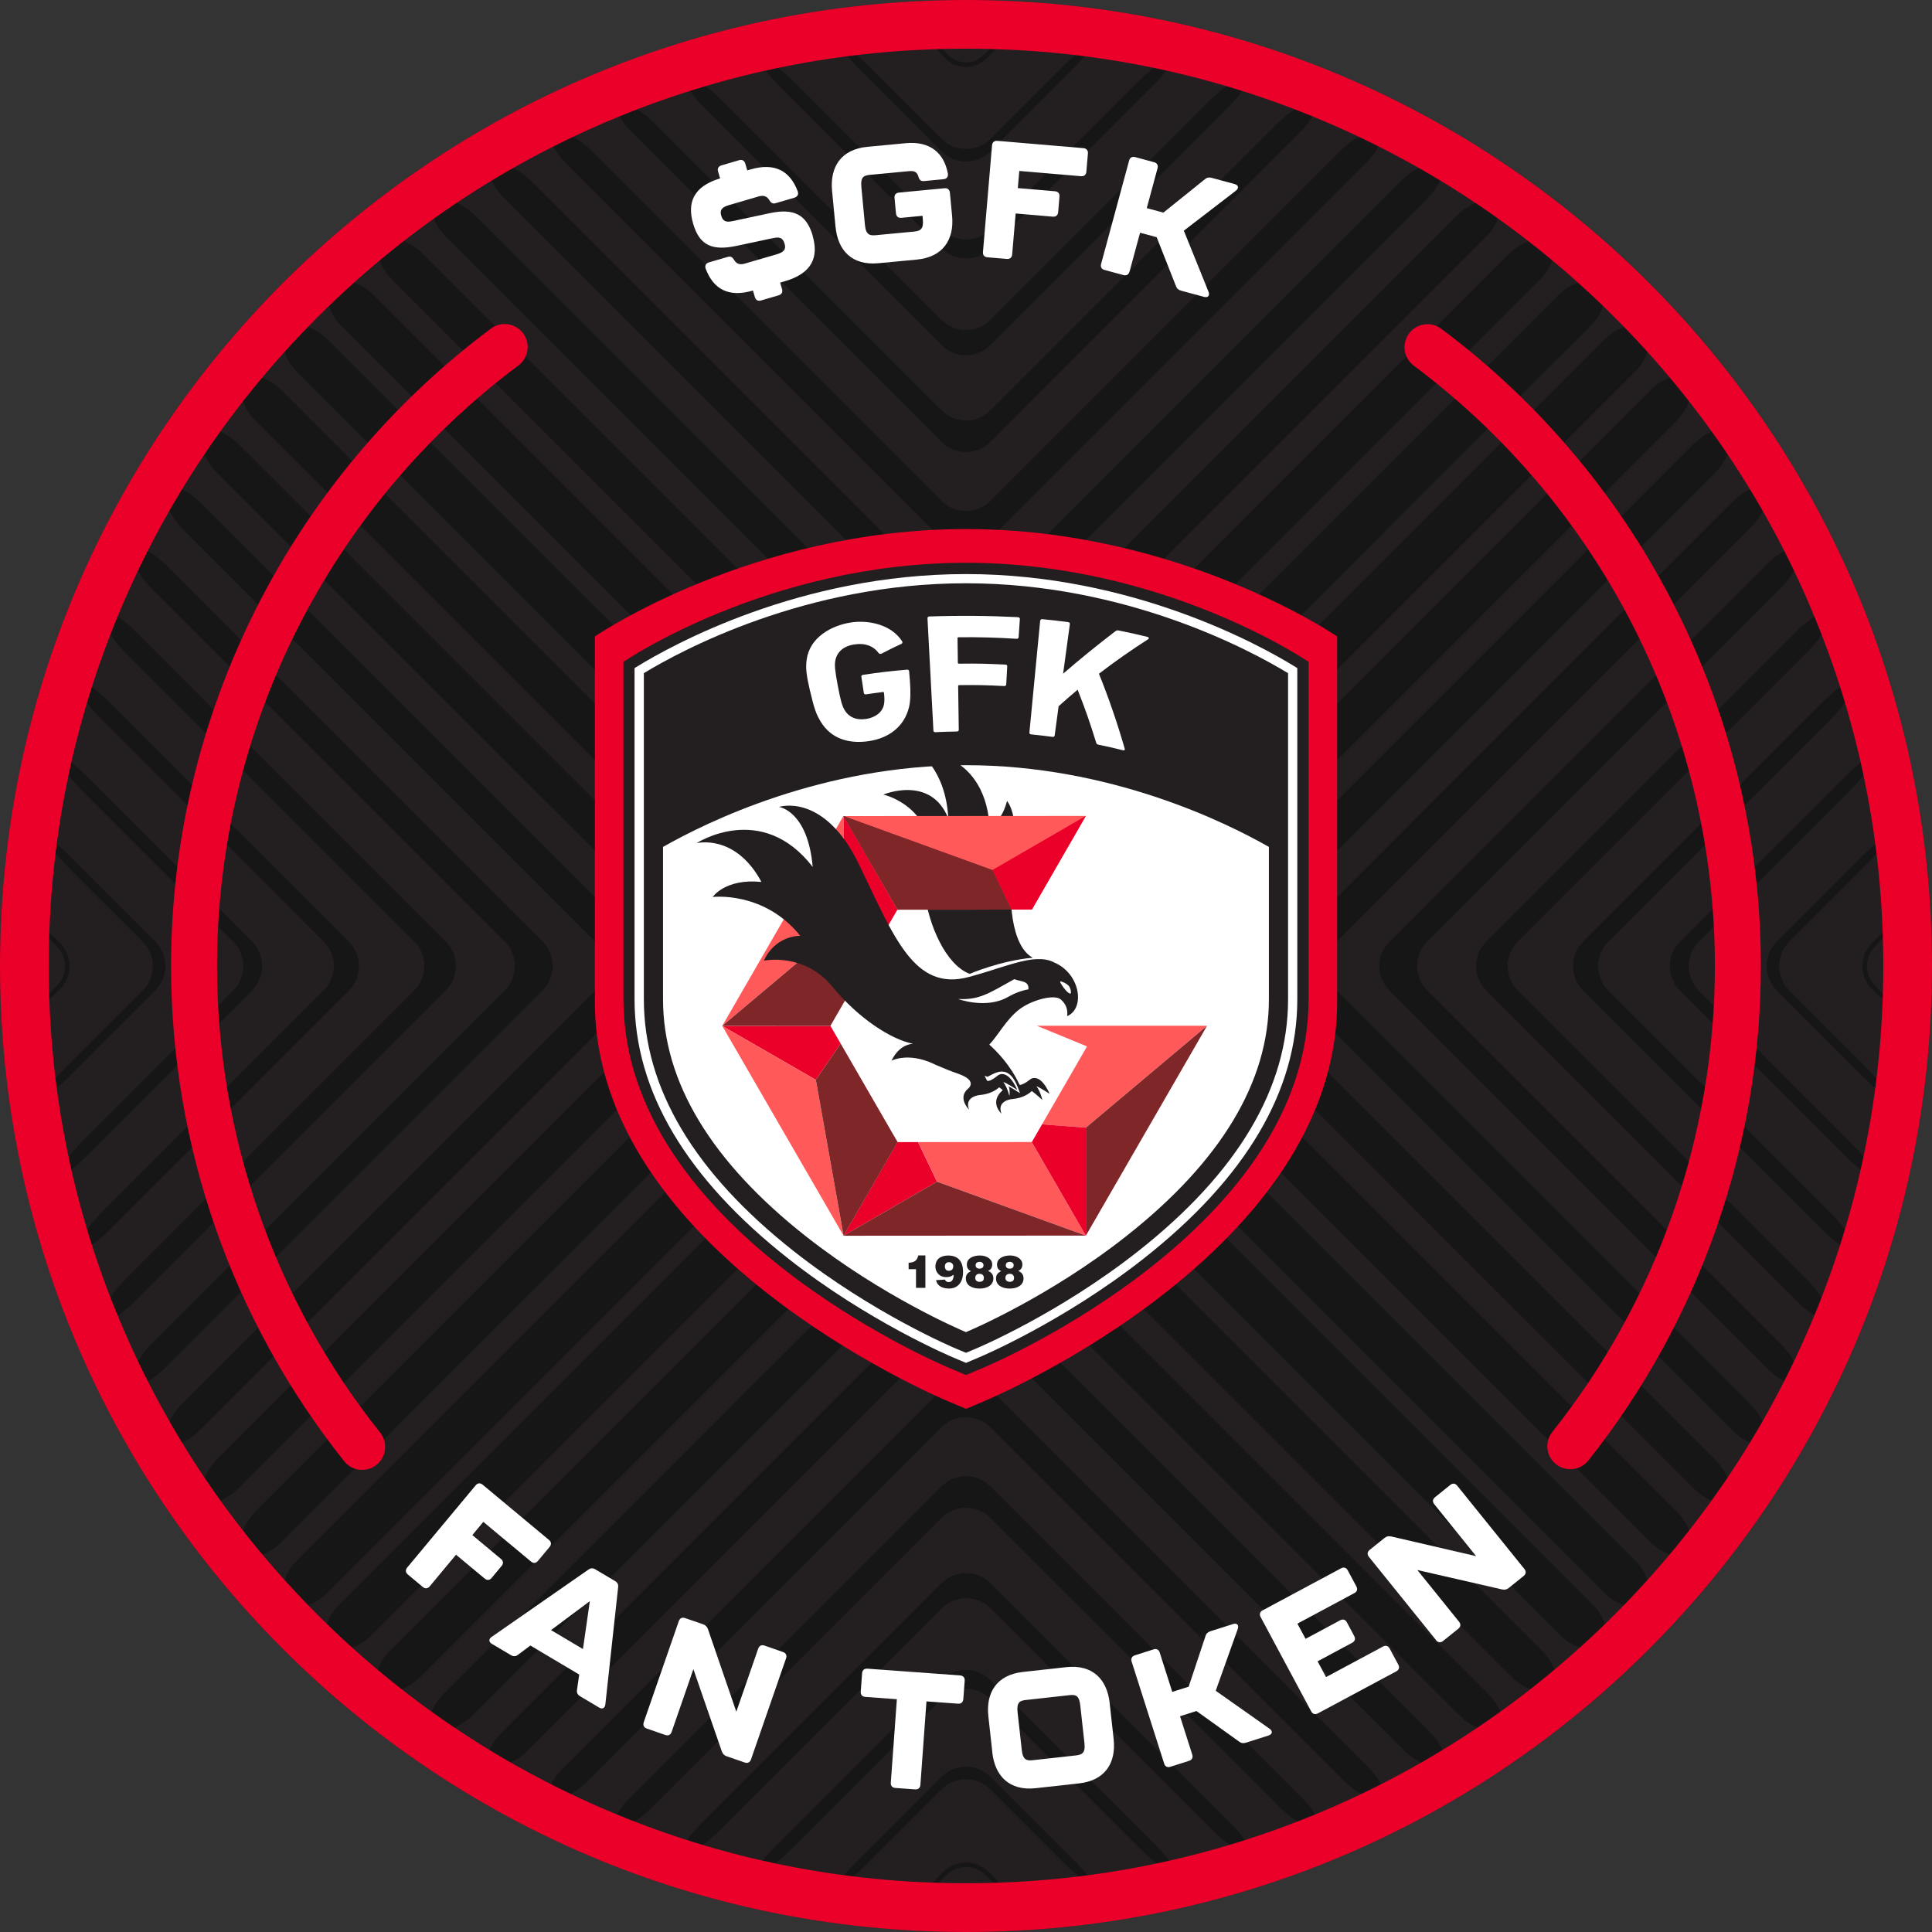 <svg xmlns="http://www.w3.org/2000/svg" id="Layer_2" data-name="Layer 2" viewBox="0 0 500 500"><rect x="0" y="0" width="500" height="500" fill="#333333" stroke="none"/><defs><style> .cls-1 { fill: #231f20; } .cls-2 { fill: #ff595a; } .cls-3 { fill: #ea0029; } .cls-4 { fill: #7f2629; } .cls-5 { fill: #fff; } .cls-6 { fill: #161616; } </style></defs><g id="Layer_1-2" data-name="Layer 1"><g><circle class="cls-1" cx="250" cy="250" r="250"></circle><g><path class="cls-6" d="M413.87,73.93c-2.33-2.17-7.1-1.05-10.59,2.43l-146.97,146.97c-3.48,3.49-9.15,3.49-12.63,0L96.71,76.36c-3.49-3.48-8.26-4.61-10.59-2.43-2.34,2.17-1.34,6.8,2.14,10.3l155.42,155.41c3.48,3.49,9.15,3.49,12.63,0l155.42-155.41c3.48-3.49,4.48-8.13,2.14-10.3h0Z"></path><path class="cls-6" d="M400.88,62.67c-2.25-1.81-6.92-.41-10.42,3.09l-134.15,134.15c-3.48,3.49-9.15,3.49-12.63,0L109.53,65.76c-3.49-3.49-8.17-4.9-10.42-3.09-2.24,1.8-1.19,6.14,2.3,9.64l142.27,142.27c3.48,3.49,9.15,3.49,12.63,0l142.28-142.27c3.48-3.49,4.54-7.83,2.29-9.64h0Z"></path><path class="cls-6" d="M387.02,52.29c-2.13-1.47-6.7.2-10.19,3.69l-120.52,120.51c-3.48,3.49-9.15,3.49-12.63,0L123.16,55.97c-3.49-3.49-8.07-5.16-10.19-3.69-2.13,1.48-.99,5.54,2.49,9.03l128.21,128.21c3.48,3.49,9.15,3.49,12.63,0L384.53,61.32c3.49-3.49,4.62-7.56,2.49-9.03h0Z"></path><path class="cls-6" d="M372.25,42.81c-1.98-1.17-6.43.74-9.92,4.24l-106.02,106.01c-3.48,3.49-9.15,3.49-12.63,0l-106.02-106.01c-3.49-3.49-7.94-5.41-9.92-4.24-1.98,1.17-.74,4.99,2.75,8.47l113.19,113.19c3.48,3.48,9.15,3.48,12.63,0l113.19-113.19c3.49-3.48,4.73-7.3,2.75-8.47h0Z"></path><path class="cls-6" d="M356.54,34.28c-1.81-.89-6.12,1.24-9.61,4.73l-90.63,90.62c-3.48,3.49-9.15,3.49-12.63,0l-90.63-90.62c-3.48-3.49-7.8-5.62-9.61-4.73-1.81.89-.43,4.48,3.06,7.96l97.17,97.17c3.48,3.48,9.15,3.48,12.63,0l97.17-97.17c3.48-3.48,4.87-7.07,3.06-7.96h0Z"></path><path class="cls-6" d="M339.8,26.79c-1.6-.65-5.74,1.68-9.23,5.17l-74.25,74.25c-3.48,3.49-9.15,3.49-12.63,0L169.43,31.96c-3.48-3.49-7.62-5.82-9.23-5.17-1.61.65-.08,4.02,3.42,7.51l80.07,80.06c3.48,3.49,9.15,3.49,12.63,0l80.07-80.06c3.49-3.49,5.02-6.86,3.42-7.51h0Z"></path><path class="cls-6" d="M321.94,20.41c-1.37-.43-5.32,2.07-8.81,5.56l-56.81,56.81c-3.49,3.49-9.16,3.49-12.64,0l-56.81-56.81c-3.49-3.49-7.44-5.99-8.81-5.56-1.37.44.35,3.63,3.85,7.11l61.78,61.78c3.48,3.49,9.15,3.49,12.64,0l61.77-61.78c3.49-3.48,5.21-6.68,3.85-7.11h0Z"></path><path class="cls-6" d="M302.82,15.29c-1.1-.25-4.83,2.4-8.32,5.88l-38.18,38.19c-3.49,3.48-9.16,3.48-12.64,0l-38.19-38.19c-3.48-3.48-7.22-6.13-8.32-5.88-1.1.24.83,3.27,4.32,6.77l42.19,42.19c3.48,3.49,9.15,3.49,12.64,0l42.18-42.19c3.49-3.49,5.43-6.53,4.32-6.77h0Z"></path><path class="cls-6" d="M282.26,11.61c-.79-.11-4.26,2.64-7.74,6.13l-18.2,18.2c-3.49,3.48-9.16,3.48-12.64,0l-18.2-18.2c-3.49-3.49-6.96-6.24-7.75-6.13-.79.11,1.4,3.03,4.89,6.53l21.06,21.06c3.48,3.49,9.15,3.49,12.64,0l21.05-21.06c3.49-3.49,5.69-6.41,4.89-6.53h0Z"></path><path class="cls-6" d="M259.96,9.67c-.44-.01-2.84,2.03-5.38,4.57-2.53,2.53-6.64,2.53-9.18,0-2.54-2.54-4.94-4.58-5.38-4.57-.44.02,1.62,2.44,4.59,5.41,2.97,2.97,7.79,2.97,10.75,0,2.97-2.97,5.02-5.38,4.59-5.41h0Z"></path><path class="cls-6" d="M414.39,425.63c2.33-2.18,1.34-6.82-2.16-10.31l-155.92-155.93c-3.49-3.48-9.16-3.48-12.64,0l-155.93,155.93c-3.49,3.49-4.48,8.13-2.16,10.31,2.33,2.18,7.08,1.07,10.57-2.43l147.51-147.51c3.48-3.48,9.15-3.48,12.64,0l147.5,147.51c3.49,3.49,8.25,4.6,10.57,2.43h0Z"></path><path class="cls-6" d="M401.45,436.92c2.24-1.82,1.19-6.16-2.31-9.65l-142.82-142.82c-3.49-3.49-9.16-3.49-12.64,0l-142.83,142.82c-3.48,3.49-4.54,7.83-2.31,9.65,2.24,1.82,6.92.41,10.41-3.07l134.73-134.73c3.48-3.48,9.15-3.48,12.64,0l134.73,134.73c3.48,3.49,8.16,4.9,10.4,3.08h0Z"></path><path class="cls-6" d="M387.62,447.34c2.12-1.48.98-5.55-2.51-9.04l-128.79-128.79c-3.49-3.49-9.16-3.49-12.64,0l-128.8,128.79c-3.49,3.49-4.63,7.56-2.51,9.04,2.12,1.49,6.69-.18,10.18-3.66l121.12-121.12c3.48-3.49,9.15-3.49,12.64,0l121.12,121.12c3.49,3.48,8.07,5.15,10.18,3.66h0Z"></path><path class="cls-6" d="M372.89,456.85c1.98-1.18.73-4.99-2.76-8.48l-113.81-113.82c-3.49-3.49-9.16-3.49-12.64,0l-113.82,113.82c-3.49,3.48-4.74,7.3-2.76,8.48,1.97,1.18,6.42-.72,9.91-4.21l106.67-106.67c3.48-3.49,9.15-3.49,12.64,0l106.67,106.67c3.48,3.49,7.94,5.39,9.91,4.21h0Z"></path><path class="cls-6" d="M357.22,465.42c1.8-.9.42-4.48-3.07-7.98l-97.83-97.84c-3.49-3.49-9.16-3.49-12.64,0l-97.84,97.84c-3.49,3.49-4.87,7.07-3.07,7.98,1.8.9,6.11-1.22,9.59-4.72l91.32-91.31c3.48-3.49,9.15-3.49,12.64,0l91.31,91.31c3.49,3.49,7.79,5.62,9.59,4.72h0Z"></path><path class="cls-6" d="M340.52,472.96c1.61-.65.07-4.02-3.42-7.51l-80.79-80.79c-3.48-3.48-9.15-3.48-12.63,0l-80.79,80.79c-3.49,3.49-5.03,6.86-3.42,7.51,1.6.65,5.74-1.67,9.22-5.16l74.99-74.98c3.48-3.49,9.15-3.49,12.63,0l74.99,74.98c3.49,3.49,7.62,5.81,9.22,5.16h0Z"></path><path class="cls-6" d="M322.71,479.38c1.37-.43-.36-3.63-3.85-7.11l-62.55-62.55c-3.48-3.48-9.15-3.48-12.63,0l-62.54,62.55c-3.49,3.48-5.22,6.68-3.85,7.11,1.37.44,5.31-2.05,8.8-5.54l57.6-57.6c3.48-3.49,9.15-3.49,12.63,0l57.6,57.6c3.49,3.48,7.44,5.98,8.8,5.54h0Z"></path><path class="cls-6" d="M303.65,484.57c1.1-.25-.83-3.29-4.33-6.78l-43.01-43c-3.48-3.49-9.15-3.49-12.63,0l-43.01,43c-3.49,3.49-5.43,6.53-4.33,6.78,1.1.25,4.82-2.39,8.31-5.88l39.02-39.02c3.48-3.49,9.15-3.49,12.63,0l39.02,39.02c3.49,3.49,7.22,6.13,8.31,5.88h0Z"></path><path class="cls-6" d="M283.15,488.31c.79-.11-1.4-3.03-4.89-6.53l-21.95-21.94c-3.48-3.49-9.15-3.49-12.63,0l-21.95,21.94c-3.49,3.49-5.68,6.41-4.89,6.53.79.11,4.26-2.64,7.75-6.12l19.09-19.09c3.48-3.49,9.15-3.49,12.63,0l19.09,19.09c3.49,3.48,6.96,6.23,7.75,6.12h0Z"></path><path class="cls-6" d="M260.94,490.33c.44-.01-1.84-2.65-5.08-5.9-3.24-3.24-8.49-3.24-11.73,0-3.24,3.24-5.51,5.88-5.08,5.9.44.02,3.06-2.25,5.87-5.05,2.8-2.81,7.35-2.81,10.15,0,2.81,2.8,5.43,5.06,5.87,5.05h0Z"></path><path class="cls-6" d="M425.6,414.42c2.18-2.33,1.07-7.08-2.43-10.57l-147.5-147.51c-3.49-3.48-3.49-9.15,0-12.64l147.5-147.5c3.49-3.49,4.6-8.25,2.43-10.57-2.18-2.33-6.82-1.34-10.31,2.16l-155.92,155.92c-3.49,3.49-3.49,9.15,0,12.64l155.92,155.93c3.49,3.49,8.13,4.48,10.31,2.16h0Z"></path><path class="cls-6" d="M436.89,401.47c1.82-2.24.41-6.92-3.07-10.41l-134.73-134.73c-3.49-3.48-3.49-9.15,0-12.64l134.73-134.72c3.48-3.49,4.89-8.17,3.07-10.41-1.82-2.24-6.16-1.19-9.65,2.31l-142.82,142.82c-3.49,3.49-3.49,9.15,0,12.64l142.82,142.83c3.49,3.48,7.83,4.54,9.65,2.31h0Z"></path><path class="cls-6" d="M447.31,387.65c1.49-2.12-.18-6.69-3.67-10.18l-121.12-121.12c-3.49-3.48-3.49-9.15,0-12.64l121.12-121.12c3.48-3.49,5.15-8.07,3.67-10.18-1.48-2.12-5.55-.98-9.04,2.51l-128.79,128.79c-3.49,3.49-3.49,9.15,0,12.64l128.79,128.8c3.49,3.49,7.56,4.63,9.04,2.51h0Z"></path><path class="cls-6" d="M456.83,372.92c1.18-1.97-.72-6.42-4.21-9.91l-106.67-106.67c-3.49-3.48-3.49-9.15,0-12.64l106.67-106.67c3.49-3.48,5.39-7.94,4.21-9.91-1.18-1.98-4.99-.73-8.48,2.76l-113.82,113.81c-3.49,3.49-3.49,9.15,0,12.64l113.82,113.82c3.48,3.49,7.3,4.74,8.48,2.76h0Z"></path><path class="cls-6" d="M465.4,357.25c.9-1.8-1.22-6.11-4.72-9.59l-91.31-91.32c-3.49-3.48-3.49-9.15,0-12.64l91.31-91.31c3.49-3.49,5.62-7.79,4.72-9.59-.9-1.8-4.48-.42-7.98,3.07l-97.84,97.83c-3.48,3.49-3.48,9.15,0,12.64l97.84,97.84c3.49,3.49,7.07,4.87,7.98,3.07h0Z"></path><path class="cls-6" d="M472.94,340.55c.65-1.6-1.67-5.74-5.17-9.22l-74.98-74.99c-3.49-3.48-3.49-9.15,0-12.64l74.98-74.98c3.49-3.49,5.81-7.62,5.17-9.22-.65-1.61-4.03-.07-7.52,3.42l-80.79,80.78c-3.48,3.49-3.48,9.15,0,12.64l80.79,80.79c3.49,3.49,6.86,5.02,7.52,3.42h0Z"></path><path class="cls-6" d="M479.37,322.74c.43-1.37-2.06-5.31-5.55-8.8l-57.6-57.6c-3.49-3.48-3.49-9.15,0-12.64l57.6-57.59c3.49-3.49,5.98-7.44,5.55-8.8-.44-1.37-3.64.36-7.12,3.85l-62.54,62.54c-3.49,3.49-3.49,9.15,0,12.64l62.54,62.54c3.48,3.49,6.68,5.22,7.12,3.85h0Z"></path><path class="cls-6" d="M484.54,303.68c.25-1.1-2.39-4.82-5.87-8.31l-39.02-39.02c-3.49-3.48-3.49-9.15,0-12.64l39.02-39.02c3.48-3.49,6.12-7.22,5.87-8.31-.25-1.1-3.29.83-6.78,4.33l-43,43c-3.49,3.49-3.49,9.15,0,12.64l43,43.01c3.49,3.49,6.53,5.43,6.78,4.33h0Z"></path><path class="cls-6" d="M488.28,283.18c.11-.79-2.64-4.26-6.12-7.75l-19.09-19.09c-3.49-3.48-3.49-9.15,0-12.64l19.09-19.08c3.48-3.49,6.23-6.96,6.12-7.75-.11-.79-3.03,1.4-6.53,4.89l-21.94,21.94c-3.49,3.49-3.49,9.15,0,12.64l21.94,21.95c3.49,3.49,6.41,5.68,6.53,4.89h0Z"></path><path class="cls-6" d="M490.31,260.96c.02-.44-2.25-3.06-5.05-5.87-2.8-2.8-2.8-7.35,0-10.15,2.81-2.81,5.07-5.43,5.05-5.87-.02-.44-2.66,1.84-5.9,5.08-3.24,3.24-3.24,8.49,0,11.73,3.24,3.24,5.88,5.51,5.9,5.08h0Z"></path><path class="cls-6" d="M74.39,85.62c-2.18,2.32-1.07,7.08,2.43,10.57l147.51,147.5c3.49,3.49,3.49,9.15,0,12.64l-147.51,147.51c-3.49,3.49-4.6,8.25-2.43,10.57,2.18,2.33,6.82,1.34,10.31-2.16l155.93-155.93c3.48-3.48,3.48-9.15,0-12.64L84.7,87.78c-3.49-3.49-8.13-4.48-10.31-2.16h0Z"></path><path class="cls-6" d="M63.1,98.57c-1.82,2.24-.41,6.92,3.08,10.4l134.73,134.73c3.48,3.49,3.48,9.15,0,12.64l-134.73,134.73c-3.48,3.49-4.89,8.17-3.07,10.41,1.82,2.23,6.16,1.18,9.65-2.31l142.82-142.83c3.49-3.48,3.49-9.15,0-12.64L72.75,100.88c-3.49-3.49-7.83-4.54-9.65-2.31h0Z"></path><path class="cls-6" d="M52.68,112.4c-1.49,2.12.18,6.69,3.67,10.18l121.13,121.12c3.49,3.48,3.49,9.15,0,12.64l-121.12,121.12c-3.48,3.49-5.15,8.07-3.66,10.18,1.48,2.12,5.55.98,9.04-2.51l128.79-128.79c3.49-3.49,3.49-9.15,0-12.64L61.72,114.91c-3.49-3.49-7.56-4.63-9.04-2.51h0Z"></path><path class="cls-6" d="M43.17,127.13c-1.18,1.97.72,6.42,4.21,9.91l106.67,106.67c3.49,3.49,3.49,9.15,0,12.64l-106.67,106.67c-3.49,3.48-5.39,7.94-4.21,9.91,1.18,1.98,4.99.73,8.48-2.76l113.82-113.82c3.49-3.48,3.49-9.15,0-12.64l-113.82-113.81c-3.48-3.49-7.3-4.74-8.48-2.76h0Z"></path><path class="cls-6" d="M34.6,142.8c-.9,1.8,1.22,6.1,4.72,9.59l91.31,91.31c3.49,3.49,3.49,9.15,0,12.64l-91.31,91.32c-3.49,3.48-5.62,7.79-4.72,9.59.9,1.8,4.48.42,7.98-3.07l97.84-97.84c3.49-3.48,3.49-9.15,0-12.64l-97.84-97.83c-3.49-3.49-7.07-4.87-7.98-3.07h0Z"></path><path class="cls-6" d="M27.06,159.49c-.65,1.6,1.67,5.73,5.16,9.22l74.98,74.98c3.49,3.49,3.49,9.15,0,12.64l-74.98,74.99c-3.49,3.48-5.81,7.62-5.16,9.22.65,1.61,4.02.07,7.51-3.42l80.79-80.79c3.48-3.48,3.48-9.15,0-12.64l-80.79-80.78c-3.49-3.49-6.86-5.03-7.51-3.42h0Z"></path><path class="cls-6" d="M20.63,177.31c-.44,1.37,2.05,5.31,5.54,8.8l57.6,57.59c3.49,3.49,3.49,9.15,0,12.64l-57.6,57.6c-3.49,3.49-5.98,7.44-5.54,8.8.43,1.37,3.63-.36,7.12-3.85l62.54-62.54c3.48-3.48,3.48-9.15,0-12.64l-62.54-62.54c-3.49-3.48-6.69-5.21-7.12-3.85h0Z"></path><path class="cls-6" d="M15.45,196.37c-.25,1.1,2.39,4.82,5.88,8.31l39.02,39.02c3.49,3.49,3.49,9.15,0,12.64l-39.02,39.02c-3.49,3.49-6.13,7.21-5.88,8.31.25,1.1,3.29-.83,6.78-4.33l43-43.01c3.49-3.48,3.49-9.15,0-12.64l-43-43c-3.49-3.49-6.53-5.43-6.78-4.33h0Z"></path><path class="cls-6" d="M11.71,216.87c-.11.79,2.64,4.26,6.12,7.75l19.09,19.08c3.49,3.49,3.49,9.15,0,12.64l-19.09,19.09c-3.48,3.49-6.23,6.96-6.12,7.75.11.79,3.03-1.4,6.53-4.89l21.94-21.95c3.49-3.48,3.49-9.15,0-12.64l-21.94-21.94c-3.49-3.49-6.41-5.68-6.53-4.89h0Z"></path><path class="cls-6" d="M9.69,239.08c-.01.43,2.25,3.06,5.05,5.87,2.81,2.8,2.81,7.35,0,10.15-2.8,2.81-5.06,5.43-5.05,5.87.02.44,2.65-1.84,5.9-5.08,3.24-3.24,3.24-8.49,0-11.73-3.24-3.24-5.88-5.51-5.9-5.08h0Z"></path></g><g><g><path class="cls-5" d="M105.38,405.68l17.72-21.27c.52-.63,1.19-.69,1.81-.17l17.16,14.29c.63.52.69,1.19.17,1.81l-3.02,3.62c-.52.62-1.19.69-1.81.16l-12.32-10.26-2.85,3.42,7.41,6.17c.63.52.69,1.19.17,1.81l-2.58,3.1c-.52.63-1.19.69-1.81.17l-7.41-6.17-6.8,8.17c-.52.63-1.19.69-1.81.17l-3.85-3.21c-.63-.52-.69-1.19-.17-1.81Z"></path><path class="cls-5" d="M149.32,437.36l.58-3.99-12.64-7.51-3.23,2.42c-.55.42-1.17.45-1.79.08l-4.94-2.93c-.85-.5-.87-1.22-.08-1.79l25.05-17.42c.61-.44,1.17-.45,1.79-.08l5.12,3.04c.63.37.88.87.79,1.61l-3.31,30.33c-.13.97-.77,1.29-1.61.79l-4.94-2.93c-.63-.37-.89-.93-.79-1.61ZM150.87,426.77l1.78-12.4-10.04,7.5,8.25,4.9Z"></path><path class="cls-5" d="M166.6,445.71l9.07-26.16c.27-.77.87-1.06,1.64-.79l4.66,1.61c.65.22,1.01.62,1.25,1.25l7.34,21.37,5.66-16.32c.27-.77.87-1.06,1.64-.79l4.78,1.66c.77.27,1.06.87.79,1.64l-9.07,26.16c-.27.77-.87,1.06-1.64.79l-4.66-1.61c-.65-.22-1.01-.62-1.25-1.25l-7.36-21.29-5.63,16.24c-.27.77-.87,1.06-1.64.79l-4.78-1.66c-.77-.27-1.06-.87-.79-1.64Z"></path><path class="cls-5" d="M230.54,461.33l1.57-21.58-8.16-.59c-.81-.06-1.25-.56-1.19-1.38l.35-4.74c.06-.81.56-1.25,1.38-1.19l23.98,1.75c.81.06,1.25.56,1.19,1.38l-.35,4.74c-.06.81-.56,1.25-1.38,1.19l-8.16-.59-1.57,21.58c-.06.81-.56,1.25-1.38,1.19l-5.09-.37c-.81-.06-1.25-.56-1.19-1.38Z"></path><path class="cls-5" d="M256.82,453.54l-1.03-9.33c-.68-6.13,2.13-10.76,8.95-11.51l11.2-1.24c6.82-.75,10.57,3.15,11.24,9.28l1.03,9.33c.67,6.09-2.14,10.71-8.95,11.47l-11.21,1.24c-6.82.75-10.57-3.15-11.24-9.24ZM278.46,454.3c1.49-.17,2.48-.58,2.2-3.13l-1.09-9.84c-.29-2.6-1.21-2.8-2.83-2.62l-11.2,1.24c-1.62.18-2.48.58-2.19,3.17l1.09,9.84c.28,2.56,1.34,2.74,2.83,2.58l11.21-1.24Z"></path><path class="cls-5" d="M301.28,456.4l-8.41-26.38c-.25-.78.06-1.37.83-1.62l4.82-1.54c.78-.25,1.37.06,1.62.83l3.24,10.17,4.25-1.35,4.36-13.13c.2-.65.62-1.01,1.28-1.22l5.84-1.86c1.02-.33,1.57.26,1.22,1.28l-5.7,15.99,13.93,9.82c.87.62.77,1.42-.25,1.75l-5.84,1.86c-.65.21-1.21.16-1.75-.25l-11.08-7.94-4.25,1.35,3.16,9.92c.25.78-.06,1.37-.83,1.62l-4.82,1.54c-.78.25-1.37-.06-1.62-.83Z"></path><path class="cls-5" d="M339.33,442.89l-13.08-24.4c-.38-.72-.19-1.36.53-1.74l20.28-10.87c.72-.38,1.36-.19,1.74.53l2.23,4.15c.38.72.19,1.36-.53,1.74l-14.73,7.9,2.11,3.93,8.95-4.8c.72-.38,1.36-.19,1.74.53l1.9,3.55c.38.72.19,1.36-.53,1.74l-8.95,4.8,2.19,4.08,14.73-7.9c.72-.38,1.36-.19,1.74.53l2.23,4.15c.38.72.19,1.36-.53,1.74l-20.28,10.87c-.72.38-1.36.19-1.74-.53Z"></path><path class="cls-5" d="M371.66,424.47l-17.38-21.55c-.51-.63-.44-1.3.19-1.81l3.84-3.09c.53-.43,1.06-.53,1.72-.39l22,5.1-10.84-13.44c-.51-.63-.44-1.3.19-1.81l3.94-3.17c.63-.51,1.3-.44,1.81.19l17.38,21.55c.51.63.44,1.3-.19,1.81l-3.84,3.09c-.53.43-1.06.53-1.72.4l-21.95-5.03,10.79,13.38c.51.63.44,1.3-.19,1.81l-3.94,3.17c-.63.51-1.3.44-1.81-.19Z"></path></g><g><path class="cls-5" d="M210.3,60.99c1.64,5.59-.18,9.74-7.13,11.78l-1.27.37.49,1.69c.23.78-.09,1.37-.87,1.59l-4.56,1.34c-.78.23-1.37-.09-1.6-.87l-.49-1.69h-.04c-6.21,1.83-10.19-.31-12.2-5.66-.28-.81.08-1.41.86-1.64l4.89-1.43c.74-.22,1.19.1,1.62.82.61,1.03,1.5,1.3,2.77.93l8.27-2.42c1.81-.53,2.45-1.25,2.01-2.73-.45-1.52-1.25-1.82-2.97-1.45l-9.5,2.02c-6.44,1.35-9.59-.27-11.19-5.74-1.63-5.55.15-9.69,6.97-11.73l-.52-1.77c-.23-.78.09-1.37.87-1.6l4.56-1.34c.78-.23,1.37.09,1.6.87l.52,1.77.86-.25c6.21-1.82,10.19.32,12.2,5.67.28.81-.08,1.41-.86,1.64l-4.89,1.43c-.74.22-1.19-.1-1.62-.82-.61-1.03-1.5-1.3-2.77-.93l-7.65,2.24c-1.81.53-2.45,1.25-2.01,2.73s1.24,1.78,2.96,1.41l9.5-2.03c6.38-1.38,9.61.35,11.21,5.78Z"></path><path class="cls-5" d="M216.23,58.71l-.89-9.34c-.58-6.14,2.3-10.72,9.12-11.37l9.94-.94c6.31-.6,9.93,2.54,10.91,7.88.12.85-.34,1.37-1.15,1.44l-5.03.48c-.81.08-1.23-.31-1.44-1.16-.43-1.38-1.26-1.52-2.59-1.39l-9.94.94c-1.62.15-2.49.54-2.24,3.14l.93,9.86c.24,2.56,1.29,2.76,2.79,2.62l9.94-.94c1.49-.14,2.49-.54,2.25-3.1l-.09-.98-5.46.52c-.81.08-1.32-.35-1.4-1.16l-.38-3.97c-.08-.81.35-1.32,1.16-1.4l11.77-1.12c.81-.08,1.32.35,1.4,1.16l.57,5.97c.58,6.1-2.3,10.68-9.13,11.33l-9.94.94c-6.83.65-10.52-3.31-11.09-9.41Z"></path><path class="cls-5" d="M254.39,65.21l2.35-27.59c.07-.81.58-1.24,1.39-1.17l22.25,1.89c.81.07,1.24.58,1.17,1.39l-.4,4.7c-.07.81-.58,1.24-1.39,1.17l-15.97-1.36-.38,4.44,9.61.82c.81.07,1.24.58,1.17,1.39l-.34,4.01c-.07.81-.58,1.24-1.39,1.17l-9.61-.82-.9,10.59c-.07.81-.58,1.24-1.39,1.17l-5-.42c-.81-.07-1.24-.58-1.17-1.39Z"></path><path class="cls-5" d="M284.97,68.29l7.24-26.72c.21-.79.79-1.12,1.58-.91l4.88,1.32c.79.21,1.12.79.9,1.58l-2.79,10.3,4.3,1.17,10.78-8.67c.52-.44,1.07-.51,1.73-.33l5.92,1.6c1.03.28,1.17,1.07.33,1.73l-13.46,10.34,6.38,15.8c.4,1-.12,1.61-1.16,1.33l-5.92-1.6c-.66-.18-1.1-.52-1.33-1.16l-5-12.68-4.3-1.16-2.72,10.05c-.21.79-.79,1.12-1.58.91l-4.88-1.32c-.79-.21-1.12-.79-.9-1.58Z"></path></g></g><path class="cls-3" d="M250,12.6c32.05,0,63.14,6.28,92.4,18.65,28.27,11.96,53.66,29.08,75.46,50.88,21.81,21.81,38.93,47.2,50.88,75.46,12.38,29.26,18.65,60.35,18.65,92.4s-6.27,63.14-18.65,92.4c-11.96,28.27-29.08,53.66-50.88,75.46s-47.2,38.92-75.46,50.88c-29.26,12.38-60.35,18.65-92.4,18.65s-63.14-6.27-92.4-18.65c-28.27-11.96-53.66-29.07-75.46-50.88s-38.93-47.2-50.88-75.46c-12.38-29.26-18.65-60.35-18.65-92.4s6.27-63.14,18.65-92.4c11.96-28.27,29.08-53.66,50.88-75.46,21.81-21.81,47.2-38.92,75.46-50.88,29.26-12.38,60.35-18.65,92.4-18.65M250,0C111.93,0,0,111.93,0,250s111.93,250,250,250,250-111.93,250-250S388.07,0,250,0h0Z"></path><g><path class="cls-3" d="M97.58,378.99c-2.56,2.17-6.41,1.81-8.5-.81-28.94-36.31-44.81-81.58-44.81-128.18,0-64.98,30.84-126.19,82.79-164.97,2.68-2,6.5-1.37,8.42,1.37h0c1.85,2.64,1.25,6.27-1.33,8.2-48.93,36.54-77.98,94.2-77.98,155.4,0,43.9,14.94,86.55,42.2,120.74,2.01,2.52,1.66,6.17-.8,8.25h0Z"></path><path class="cls-3" d="M402.55,378.83h0c-2.46-2.08-2.81-5.73-.81-8.25,27.17-34.17,42.07-76.76,42.07-120.58,0-61.18-29.02-118.82-77.92-155.36-2.58-1.93-3.18-5.55-1.33-8.2h0c1.92-2.74,5.74-3.37,8.42-1.37,51.92,38.78,82.73,99.98,82.73,164.92,0,46.52-15.82,91.73-44.67,128.01-2.08,2.62-5.94,2.98-8.49.82Z"></path></g><g><path class="cls-3" d="M250,136.92c-55.54,0-96.05,27.79-96.05,27.79v94.56c0,64.17,87.6,101.79,91.33,103.35l4.72,1.99,4.72-1.99c3.73-1.57,91.33-39.19,91.33-103.35v-94.56s-40.49-27.79-96.03-27.79"></path><path class="cls-1" d="M250,145.65c-51.28,0-88.66,25.64-88.66,25.64v87.3c0,59.25,80.88,93.98,84.31,95.43l4.35,1.83,4.35-1.83c3.45-1.44,84.31-36.18,84.31-95.43v-87.3s-37.38-25.64-88.66-25.64"></path><path class="cls-5" d="M250,352.71l-3.23-1.36c-.88-.38-22.09-9.33-42.78-25.64-26.38-20.79-39.77-43.36-39.77-67.09v-85.71l.58-.36c9.13-5.62,42.24-23.98,85.19-23.98s76.06,18.36,85.19,23.98l.56.36v85.71c0,23.74-13.36,46.31-39.75,67.09-20.69,16.29-41.89,25.28-42.78,25.64l-3.21,1.36h-.02ZM166.63,174.22v84.39c0,22.97,13.06,44.92,38.84,65.23,20.45,16.11,41.33,24.94,42.22,25.3l2.31.96,2.29-.96c.88-.36,21.81-9.21,42.22-25.3,25.78-20.3,38.84-42.26,38.84-65.23v-84.39c-9.73-5.92-41.87-23.27-83.37-23.27s-73.64,17.36-83.37,23.27"></path><path class="cls-5" d="M328.39,258.61v-39.43c-11.44-6.52-41.27-21.15-78.39-21.15s-66.95,14.63-78.41,21.15v39.43c0,21.37,12.44,41.99,36.96,61.34,19.9,15.67,40.21,24.28,41.07,24.64l.38.16.36-.16c.86-.36,21.21-8.99,41.07-24.64,24.52-19.32,36.96-39.97,36.96-61.34"></path><path class="cls-5" d="M209.65,178.9c-1-4.35-1.18-6.04-.88-8.23.78-5.64,6.28-8.77,11.42-9.57,4.76-.72,10.51.6,13.26,4.84.16.24.14.52-.14.68-2.11.98-3.13,1.48-5.18,2.55-.34.12-.6.04-.72-.14-1.32-1.81-3.49-2.69-6.32-2.25-2.95.46-4.53,2.07-4.92,4.23-.2,1.1-.1,2.53.64,6.4.72,3.85,1.14,5.28,1.71,6.24,1.08,1.89,2.97,2.81,5.66,2.41,2.33-.36,4.21-1.73,4.59-3.75.14-.76.16-1.71,0-2.99-.02-.18-.12-.26-.32-.22-1.75.22-2.61.34-4.35.6-.28.04-.5-.1-.54-.36-.26-1.69-.38-2.51-.64-4.19-.04-.26.12-.46.42-.5,4.55-.68,6.84-.94,11.42-1.34.3-.02.5.14.52.4.08.98.12,1.48.2,2.47.22,2.65.18,5.14-.22,6.8-1.18,4.9-5.02,7.99-10.31,8.81-5.34.82-9.91-.66-12.56-5.04-1.14-1.87-1.71-3.45-2.71-7.8"></path><path class="cls-5" d="M240.03,160c0-.26.18-.46.5-.46,7.68-.26,15.25-.2,22.91.18.32.02.52.22.5.48-.14,1.89-.2,2.83-.32,4.72,0,.26-.24.42-.54.4-4.98-.32-9.97-.46-14.97-.4-.2,0-.3.1-.3.26.04,2.53.06,3.79.08,6.32,0,.18.1.26.3.26,4.82-.06,7.2,0,12.02.24.3,0,.48.2.46.46-.1,1.87-.16,2.81-.26,4.67,0,.26-.22.42-.5.42-4.65-.24-6.98-.3-11.66-.24-.2,0-.28.1-.28.26.06,4.51.1,6.78.16,11.3,0,.26-.18.44-.44.44-2.27.04-3.39.08-5.66.18-.26,0-.46-.16-.46-.42-.52-9.69-1.02-19.4-1.54-29.09"></path><path class="cls-5" d="M269.22,160.62c.02-.26.26-.42.56-.38,2.67.26,3.99.42,6.64.76.32.04.5.24.46.5-.7,5.14-1.04,7.72-1.75,12.86,4.39-3.81,8.85-7.42,13.48-10.96.32-.26.54-.3.96-.22,3.01.6,4.49.94,7.48,1.67.3.08.38.42.06.6-4.35,2.79-8.61,5.76-12.7,8.91,2.55,6.34,4.78,12.82,6.66,19.38.1.34-.08.52-.38.44-2.57-.64-3.85-.92-6.42-1.46-.36-.08-.46-.18-.58-.52-1.71-5.5-2.67-8.25-4.8-13.7-2.01,1.69-2.99,2.53-4.92,4.27-.42,3.03-.62,4.53-1.02,7.56-.04.26-.24.42-.5.38-2.25-.3-3.37-.42-5.64-.66-.26-.02-.42-.22-.4-.48.92-9.67,1.87-19.32,2.79-28.99"></path><path class="cls-1" d="M239.49,333.29h-2.43v-4.82h-1.91v-1.67c1.3-.04,2.21-.46,2.49-1.89h1.85v8.37Z"></path><path class="cls-1" d="M244.56,331.14c.12.46.5.66.98.66.9,0,1.26-.82,1.26-1.89-.66.46-1.14.6-1.93.6-1.93,0-2.79-1.48-2.79-2.67,0-2.01,1.42-2.91,3.29-2.91,2.41,0,3.87,1.3,3.87,4.29,0,2.53-1.3,4.25-3.61,4.25-1.52,0-3.03-.5-3.37-2.17l2.27-.14.02-.04ZM246.71,327.71c0-.6-.5-1.06-1.1-1.06-.72,0-1.08.44-1.08,1.14,0,.66.42,1.1,1.02,1.1.84-.04,1.14-.52,1.14-1.18"></path><path class="cls-1" d="M250.22,327.25c0-1.59,1.61-2.33,3.39-2.33s3.17.96,3.17,2.29c0,.8-.3,1.38-1.08,1.71.88.34,1.38.94,1.38,1.93,0,1.67-1.48,2.63-3.55,2.63-1.93,0-3.57-.8-3.57-2.63,0-.98.5-1.48,1.32-1.87-.64-.34-1.06-.72-1.06-1.73M254.63,330.72c0-.66-.44-1.06-1.1-1.06s-1.14.34-1.14,1.08c0,.8.74,1.1,1.44.96.54-.08.8-.44.8-.98M254.53,327.45c0-.56-.44-.88-1-.88-.6,0-1.06.3-1.04.9,0,.6.48.86,1.02.86s1.02-.28,1.02-.88"></path><path class="cls-1" d="M258.03,327.25c0-1.59,1.61-2.33,3.39-2.33s3.17.96,3.17,2.29c0,.8-.3,1.38-1.08,1.71.88.34,1.38.94,1.38,1.93,0,1.67-1.48,2.63-3.55,2.63-1.93,0-3.57-.8-3.57-2.63,0-.98.5-1.48,1.32-1.87-.64-.34-1.06-.72-1.06-1.73M262.44,330.72c0-.66-.44-1.06-1.1-1.06s-1.14.34-1.14,1.08c0,.8.74,1.1,1.44.96.54-.08.8-.44.8-.98M262.34,327.45c0-.56-.44-.88-1-.88-.6,0-1.06.3-1.04.9,0,.6.48.86,1.02.86s1.02-.28,1.02-.88"></path><path class="cls-1" d="M245.41,211.78c-4.53-11.32-16.81-6.14-16.81-6.14,0,0,10.67,2.27,12.3,13.9-3.89-3.23-7.44-.64-7.44-.64,0,0,4.86,3.55,5.82,11.98.96,8.41,5.52,18.88,11.68,21.15,0,0,8.03-3.45,16.33-4.17-5.5-2.91-6.66-15.03-5.04-26.02,1.63-11-1.63-14.55-1.63-14.55-1.63,6.14-4.53,6.14-4.53,6.14-1.63-19.72-18.76-19.08-18.76-19.08,0,0,7.44,4.53,8.09,17.48"></path><polygon class="cls-2" points="281.02 211.16 218.3 211.2 224.22 221.43 232.3 235.42 267.05 235.4 281.02 211.16"></polygon><polygon class="cls-3" points="256.82 225.17 261.74 235.4 267.05 235.4 281.02 211.16 256.82 225.17"></polygon><polygon class="cls-3" points="218.28 239.11 229.61 239.99 232.26 235.4 224.22 221.43 218.3 211.2 218.3 211.2 218.28 211.16 218.28 239.11"></polygon><polygon class="cls-2" points="186.92 265.49 218.28 239.11 218.28 211.16 186.92 265.49"></polygon><polygon class="cls-3" points="186.92 265.51 211.14 279.46 217.56 270.07 214.91 265.49 186.92 265.51"></polygon><polygon class="cls-2" points="218.32 319.81 211.14 279.46 186.92 265.51 218.32 319.81"></polygon><polygon class="cls-3" points="232.26 295.57 218.3 319.81 242.5 305.82 237.58 295.57 232.26 295.57"></polygon><polygon class="cls-2" points="237.58 295.57 242.5 305.82 281 319.77 272.47 305 267.01 295.55 237.58 295.57"></polygon><polygon class="cls-2" points="268.34 265.47 281.32 270.81 269.68 290.98 281.02 291.84 312.38 265.47 284.41 265.47 268.34 265.47"></polygon><polygon class="cls-3" points="267.03 295.57 281.02 319.79 281.02 291.84 269.68 290.98 267.03 295.57"></polygon><polygon class="cls-4" points="232.3 235.42 261.74 235.4 256.82 225.17 218.3 211.2 232.3 235.42"></polygon><polygon class="cls-4" points="232.3 235.42 261.74 235.4 256.82 225.17 218.3 211.2 232.3 235.42"></polygon><polygon class="cls-4" points="186.92 265.49 214.91 265.49 229.61 239.99 218.28 239.11 186.92 265.49"></polygon><polygon class="cls-4" points="211.14 279.46 218.32 319.81 232.3 295.57 217.56 270.07 211.14 279.46"></polygon><polygon class="cls-4" points="218.32 319.79 218.34 319.69 218.3 319.81 281 319.77 281 319.77 242.5 305.82 218.32 319.79"></polygon><polygon class="cls-4" points="281.02 291.84 281.02 319.79 312.38 265.47 312.38 265.47 281.02 291.84"></polygon><path class="cls-1" d="M272.69,249c-1.28-.6-2.69-.84-4.23-.78-1.08.04-1.81.14-2.69.3-4.09.76-9.03,2.71-14.99,4.31-14.23,3.87-19.4-10.35-28.47-29.11-9.05-18.76-20.71-14.89-20.71-14.89,0,0,7.44.96,8.73,15.53-13.26-17.13-30.08-6.14-30.08-6.14,0,0,10.03-2.59,16.81,10.03-9.39-.96-12.62,3.89-12.62,3.89,0,0,13.26-1.63,22.65,10.03-7.12.32-9.39,6.46-9.39,6.46,0,0,10.35-2.27,17.8,6.8,6.66,8.11,15.15,13.62,20.79,14.69-1.59.12-3.87.96-5.58,4.39,0,0,4.23-2.27,10.79.76.32.14.58.26.68.32,2.15.94,3.99,1.67,5.9,2.33,4.76,1.71,2.81,3.55,2.43,3.85-2.79,2.39.28,5.4.28,5.4-1.32-3.43,2.73-3.77,2.73-3.77,2.55-.22,4.13-1.16,5.06-2.01.24.16.64.48.94.74-.48.46-.62.58-.78.78-2.33,2.85.44,5.3.44,5.3-1.32-3.43,2.73-3.77,2.73-3.77,1.22-.1,2.23-.38,3.05-.74.92-.4,1.59-.88,2.07-1.34.92.64,2.75,2.31,2.75,2.31-.46-1.73-1-2.83-1.54-3.55.8.26,3.41,1.97,3.41,1.97-2.59-5.78-5-3.77-5-3.77-.38.3-.84.64-1.14.82-.5.28-.86.48-1.2.58-.36.12-.48-.04-.48-.04-2.33-5-5.8-8.55-7.8-10.33,2.21-2.31,4.27-6.32,7.58-8.97,3.17-2.55,9.25-4.17,10.91-2.73,1.24,1.06,1.91,2.47,1.65,4.33,4.8-2.03,3.37-11.2-3.51-13.96M259.83,277.35c2.43.52,3.39,3.55,4.15,5.56-.98-.58-1.97-1.3-2.97-1.75.38.74.3,1.83.24,2.51,0-.04,0-.08-.04-.14-.46-1.69-1-2.77-1.54-3.45.42-.1,3.61,1.99,3.61,1.99-2.59-5.78-5-3.77-5-3.77-.58.48-1.71,1.34-2.49,1.44-.26.02-.34-.06-.34-.06-.2-.44-.42-.86-.64-1.28.26.1.5.18.76.28,1.36-.72,2.89-1.61,4.27-1.3M266.13,256.04c-1.75.32-3.53.98-5.26,1.97-5.64,3.23-12.88.54-12.88.54,5.44.24,7.68-1.32,14.51-5.14,1.87.72,3.83.38,3.65,2.63M277.07,257.11c-.18.16-.78-.26-1.34-.92-.56-.66-1.52-2.01-1.34-2.17.18-.16,1.65.48,2.21,1.14s.64,1.81.48,1.95"></path></g></g></g></svg>